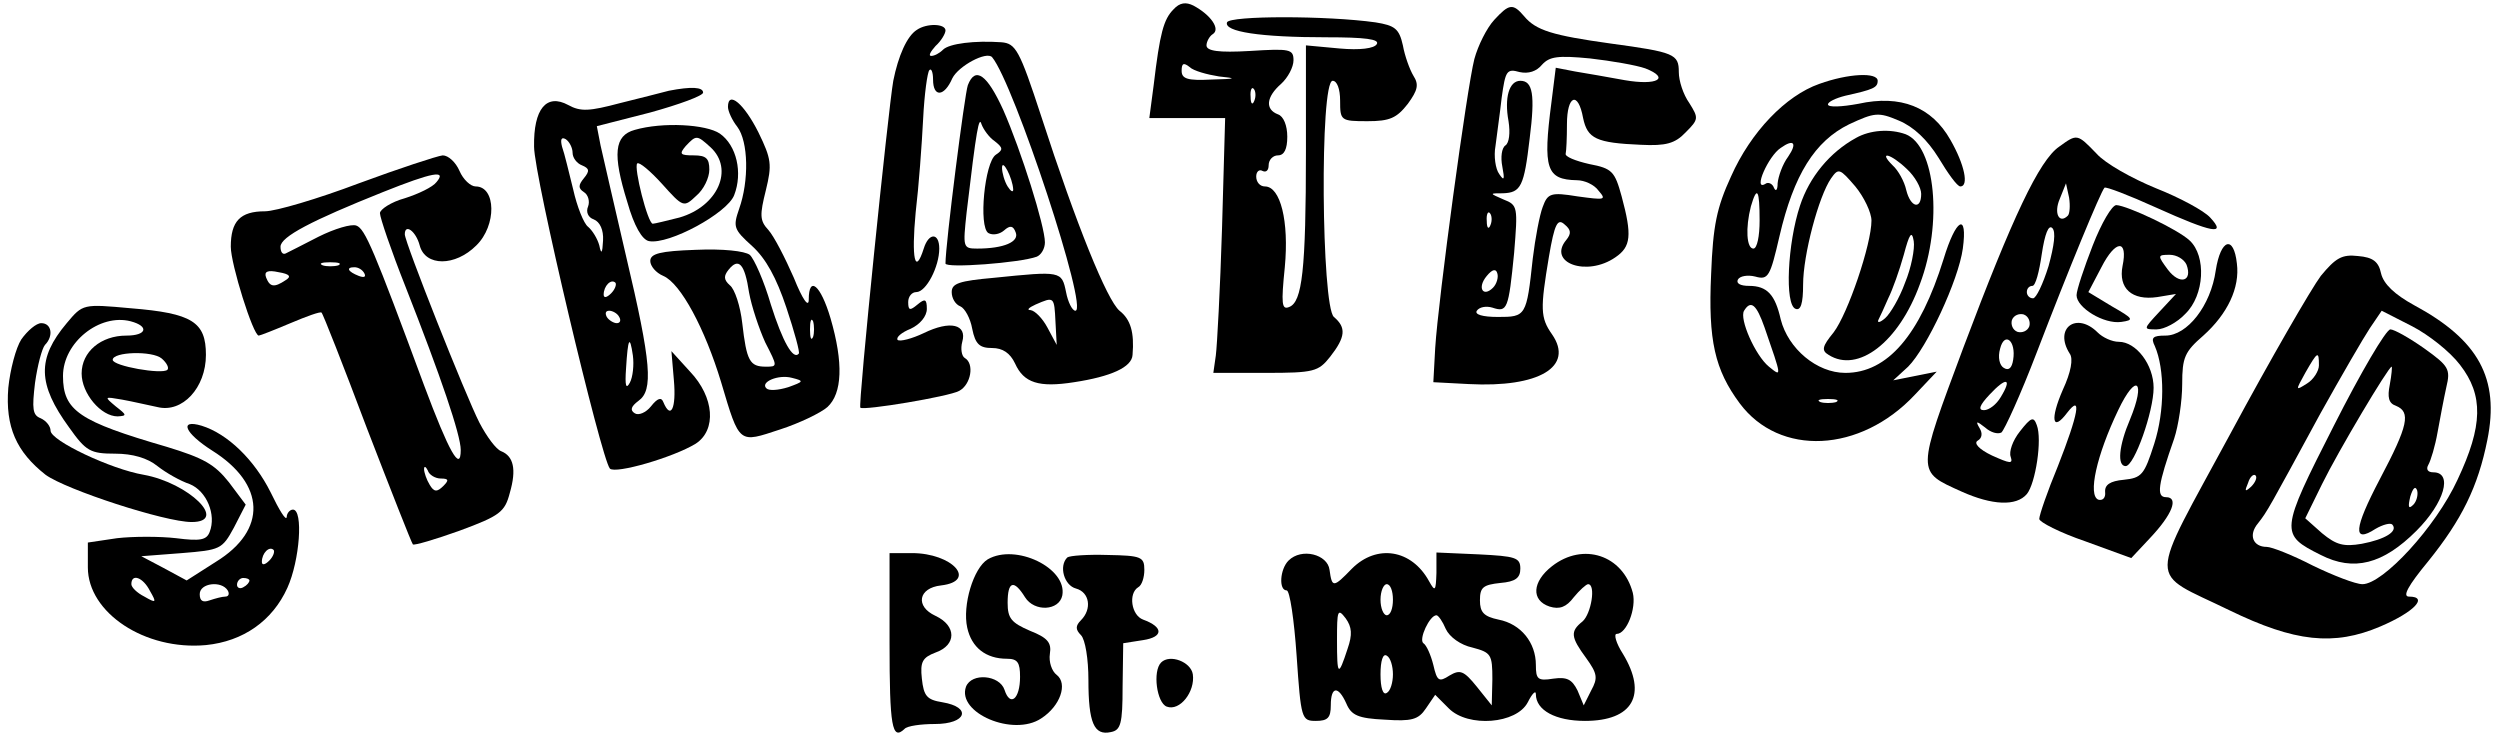 <?xml version="1.0" encoding="UTF-8" standalone="yes"?>
<svg version="1.0" xmlns="http://www.w3.org/2000/svg" width="300pt" height="88pt" viewBox="0 0 400 118" preserveAspectRatio="xMidYMid meet">
  <g transform="translate(0,118) scale(0.1,-0.1)" fill="#000000" stroke="none">
    <path d="M1877 1165 c-16 -16 -22 -38 -32 -122 l-7 -53 61 0 61 0 -5 -177 c-3
-98 -8 -190 -10 -205 l-4 -28 84 0 c78 0 85 2 104 26 25 32 26 47 6 64 -20 17
-23 380 -2 380 7 0 12 -13 12 -32 0 -32 1 -33 44 -33 36 0 47 5 65 28 16 22
18 31 9 45 -6 10 -14 32 -17 49 -6 27 -13 32 -44 37 -78 11 -235 11 -239 0 -5
-15 53 -24 160 -24 62 0 86 -3 81 -11 -4 -7 -27 -10 -60 -7 l-54 5 0 -171 c0
-191 -6 -242 -27 -250 -12 -5 -13 5 -7 64 7 74 -7 130 -32 130 -8 0 -14 7 -14
16 0 8 5 12 10 9 6 -3 10 1 10 9 0 9 7 16 15 16 10 0 15 10 15 30 0 18 -6 33
-15 36 -21 8 -19 28 5 49 11 10 20 27 20 38 0 18 -6 19 -70 15 -51 -3 -70 0
-70 9 0 6 5 15 10 18 13 8 -3 31 -31 46 -12 6 -22 5 -32 -6z m73 -108 c30 -3
28 -4 -12 -5 -38 -2 -48 1 -48 14 0 12 3 14 13 6 6 -6 28 -12 47 -15z m57 -39
c-3 -8 -6 -5 -6 6 -1 11 2 17 5 13 3 -3 4 -12 1 -19z"/>
    <path d="M2393 1148 c-12 -13 -26 -41 -32 -63 -12 -47 -58 -386 -63 -465 l-3
-55 57 -3 c113 -6 170 28 134 80 -19 27 -19 41 -5 125 9 53 14 62 25 52 11 -9
11 -15 3 -25 -31 -37 33 -60 79 -28 25 17 27 35 10 98 -11 40 -15 45 -52 52
-22 5 -40 12 -38 17 1 4 2 25 2 47 0 47 18 54 26 10 7 -33 21 -40 93 -43 40
-2 55 2 72 20 21 21 21 23 6 47 -10 14 -17 36 -17 50 0 29 -7 32 -110 46 -93
13 -120 21 -139 44 -18 21 -24 20 -48 -6z m243 -78 c41 -16 19 -28 -33 -19
-27 5 -62 11 -80 14 l-31 6 -7 -56 c-14 -107 -8 -124 41 -125 12 0 28 -7 35
-17 13 -15 10 -15 -34 -9 -43 7 -48 5 -56 -17 -5 -13 -12 -50 -16 -83 -10 -93
-11 -94 -56 -94 -25 0 -38 4 -34 10 4 6 15 8 25 5 24 -8 26 -3 35 88 6 74 6
77 -17 86 -23 10 -23 10 -1 10 29 1 34 11 43 88 9 71 5 93 -15 93 -18 0 -26
-27 -19 -65 3 -19 1 -35 -5 -39 -6 -4 -8 -19 -5 -34 4 -21 3 -24 -5 -12 -6 8
-9 29 -6 45 2 17 7 51 10 78 6 43 8 47 29 41 14 -3 27 1 36 12 12 13 25 15 77
10 35 -4 75 -11 89 -16z m-249 -252 c-3 -8 -6 -5 -6 6 -1 11 2 17 5 13 3 -3 4
-12 1 -19z m4 -101 c-16 -16 -26 0 -10 19 9 11 15 12 17 4 2 -6 -1 -17 -7 -23z"/>
    <path d="M1464 1132 c-16 -10 -30 -42 -38 -82 -8 -45 -57 -523 -53 -526 5 -5
143 18 159 27 19 10 25 44 9 53 -5 3 -7 15 -4 26 8 28 -19 35 -62 14 -19 -9
-38 -14 -42 -11 -3 4 6 12 21 18 15 7 26 20 26 32 0 16 -3 17 -15 7 -12 -10
-15 -10 -15 4 0 9 6 16 13 16 16 0 37 41 37 70 0 26 -17 26 -25 0 -14 -44 -20
-16 -13 58 5 42 10 110 12 150 2 41 7 76 10 79 3 4 6 -3 6 -15 0 -29 18 -28
31 2 10 20 55 44 64 34 35 -42 156 -408 134 -408 -5 0 -12 14 -15 30 -7 34 -8
34 -116 23 -56 -5 -68 -9 -68 -23 0 -10 6 -20 14 -23 7 -3 16 -19 19 -36 5
-25 12 -31 32 -31 17 0 29 -8 37 -25 14 -31 38 -39 95 -30 59 9 93 24 94 44 3
36 -3 57 -21 71 -20 17 -69 137 -126 313 -35 107 -41 117 -64 119 -43 3 -84
-2 -94 -12 -6 -6 -14 -10 -19 -10 -5 0 -1 7 7 16 9 8 16 20 16 25 0 11 -30 12
-46 1z m223 -470 l2 -37 -15 28 c-8 15 -20 27 -27 28 -7 0 -3 4 8 9 30 13 30
13 32 -28z"/>
    <path d="M1546 1043 c-5 -13 -36 -256 -36 -287 0 -8 120 1 147 11 7 3 13 13
13 23 0 26 -38 147 -67 213 -26 57 -45 71 -57 40z m43 -90 c14 -11 14 -14 2
-22 -18 -12 -28 -116 -12 -126 7 -4 18 -2 25 4 10 9 15 8 19 -3 6 -15 -19 -26
-62 -26 -23 0 -23 2 -17 58 16 136 20 156 24 142 3 -8 12 -21 21 -27z m30 -78
c0 -5 -4 -3 -9 5 -5 8 -9 22 -9 30 0 16 17 -16 18 -35z"/>
    <path d="M2916 1045 c-54 -19 -110 -77 -142 -149 -23 -50 -29 -79 -32 -157 -5
-107 6 -154 46 -208 64 -86 194 -80 282 14 l35 37 -35 -7 -35 -7 24 22 c30 30
81 139 88 190 8 59 -11 49 -31 -17 -38 -122 -90 -183 -158 -183 -46 0 -92 39
-104 86 -9 40 -22 54 -51 54 -14 0 -21 4 -18 10 3 6 16 8 28 5 21 -6 24 0 39
65 23 99 57 153 112 180 41 19 47 20 80 6 24 -10 46 -31 64 -60 15 -25 30 -46
35 -46 14 0 7 35 -16 75 -30 53 -80 73 -148 58 -27 -5 -49 -6 -49 -1 0 4 12
10 28 14 45 10 52 13 52 24 0 14 -47 12 -94 -5z m-50 -117 c-9 -12 -16 -32
-17 -43 0 -11 -3 -14 -6 -7 -2 6 -9 10 -14 6 -20 -12 5 45 25 58 21 15 27 8
12 -14z m-46 -103 c0 -25 -4 -45 -10 -45 -11 0 -13 33 -4 68 10 34 14 27 14
-23z m8 -172 c28 -81 28 -80 7 -63 -22 18 -48 77 -40 90 11 18 20 10 33 -27z
m115 -120 c-7 -2 -19 -2 -25 0 -7 3 -2 5 12 5 14 0 19 -2 13 -5z"/>
    <path d="M1065 1034 c-11 -3 -47 -12 -79 -20 -49 -13 -63 -14 -83 -3 -35 19
-56 -6 -55 -67 0 -47 108 -502 122 -518 9 -9 102 18 138 40 34 22 30 75 -9
116 l-30 33 4 -47 c4 -45 -5 -64 -17 -35 -3 8 -9 7 -20 -7 -8 -10 -20 -15 -26
-11 -8 5 -6 11 6 20 24 17 21 60 -20 233 -19 81 -37 161 -41 178 l-6 31 86 22
c47 13 85 27 85 32 0 9 -19 10 -55 3z m-155 -100 c0 -8 7 -17 15 -20 12 -5 13
-9 3 -21 -9 -11 -9 -16 0 -22 7 -4 10 -15 7 -23 -4 -9 0 -18 9 -21 10 -4 16
-17 15 -34 -1 -21 -3 -23 -6 -8 -3 11 -11 24 -18 30 -7 5 -18 33 -24 60 -7 28
-14 58 -18 69 -3 12 -1 16 6 12 6 -4 11 -14 11 -22z m62 -226 c-7 -7 -12 -8
-12 -2 0 14 12 26 19 19 2 -3 -1 -11 -7 -17z m13 -38 c3 -5 2 -10 -4 -10 -5 0
-13 5 -16 10 -3 6 -2 10 4 10 5 0 13 -4 16 -10z m17 -106 c-6 -11 -8 -5 -6 23
3 49 6 55 11 21 2 -15 0 -35 -5 -44z"/>
    <path d="M1160 1008 c0 -7 7 -22 15 -32 18 -24 19 -87 3 -132 -10 -29 -9 -33
21 -60 22 -20 39 -51 55 -99 13 -39 22 -72 20 -74 -9 -11 -26 19 -45 79 -11
38 -27 74 -34 80 -8 6 -43 10 -87 8 -57 -2 -73 -6 -73 -18 0 -8 9 -19 21 -24
28 -12 67 -85 93 -171 30 -101 28 -98 95 -76 31 10 66 27 76 36 24 22 26 71 5
143 -16 54 -35 69 -35 30 0 -14 -10 0 -24 35 -14 32 -32 67 -41 77 -14 15 -14
24 -4 64 10 41 9 50 -12 93 -23 46 -49 68 -49 41z m34 -299 c4 -22 16 -58 26
-80 20 -39 20 -39 1 -39 -26 0 -31 9 -38 70 -3 27 -12 55 -20 61 -10 9 -10 15
-2 25 16 20 26 10 33 -37z m103 -71 c-3 -7 -5 -2 -5 12 0 14 2 19 5 13 2 -7 2
-19 0 -25z m-40 -81 c-16 -5 -31 -6 -35 -2 -11 10 19 23 41 17 20 -5 19 -6 -6
-15z"/>
    <path d="M1010 971 c-33 -9 -36 -39 -12 -116 11 -39 24 -61 35 -63 32 -6 126
45 137 74 14 36 4 80 -23 99 -22 15 -92 19 -137 6z m122 -28 c38 -35 12 -95
-50 -113 -20 -5 -40 -10 -43 -10 -8 0 -31 91 -25 97 3 3 21 -12 40 -33 34 -38
35 -38 55 -19 12 10 21 29 21 42 0 18 -5 23 -25 23 -22 0 -24 2 -13 15 17 18
18 18 40 -2z"/>
    <path d="M2975 958 c-42 -23 -75 -63 -90 -109 -20 -60 -25 -160 -7 -166 8 -3
12 8 12 39 0 48 25 142 45 171 12 17 14 16 39 -13 14 -17 26 -42 26 -55 0 -38
-38 -150 -61 -180 -18 -22 -20 -29 -8 -36 47 -30 113 20 147 114 37 98 25 222
-23 241 -25 9 -57 7 -80 -6z m82 -50 c13 -12 23 -30 23 -40 0 -26 -17 -22 -24
6 -3 14 -13 32 -22 40 -24 24 -3 19 23 -6z m-3 -183 c-9 -25 -24 -50 -32 -57
-8 -7 -13 -8 -11 -3 3 6 10 21 16 35 7 14 18 45 25 70 9 34 13 40 16 22 2 -12
-4 -43 -14 -67z"/>
    <path d="M3302 944 c-32 -22 -75 -113 -154 -323 -76 -204 -76 -199 -3 -232 49
-22 88 -24 105 -4 14 17 25 88 16 111 -5 14 -9 13 -27 -10 -12 -15 -18 -33
-15 -41 4 -12 -1 -11 -30 2 -21 10 -30 20 -23 24 7 4 8 12 3 20 -7 12 -5 12 9
1 9 -8 20 -11 26 -8 5 4 31 61 57 129 51 133 103 259 109 265 2 2 39 -12 83
-32 91 -41 114 -45 87 -16 -10 11 -49 32 -87 47 -39 16 -82 40 -96 56 -31 32
-31 32 -60 11z m14 -111 c-14 -14 -23 4 -13 27 l10 25 5 -23 c2 -13 1 -26 -2
-29z m-31 -81 c-9 -29 -20 -52 -25 -52 -6 0 -10 5 -10 10 0 6 4 10 9 10 5 0
11 23 15 51 5 33 11 48 17 42 6 -6 3 -28 -6 -61z m-31 -97 c-3 -8 -12 -11 -19
-9 -8 3 -11 12 -9 19 3 8 12 11 19 9 8 -3 11 -12 9 -19z m-26 -54 c-2 -13 -7
-18 -15 -13 -7 4 -10 17 -6 31 7 28 26 13 21 -18z m-20 -60 c-7 -12 -19 -21
-27 -21 -10 0 -7 8 9 25 27 29 37 27 18 -4z"/>
    <path d="M566 885 c-66 -25 -134 -45 -151 -45 -40 0 -55 -16 -55 -57 0 -28 36
-143 45 -143 2 0 25 9 51 20 26 11 48 19 50 17 2 -1 35 -85 73 -186 39 -101
72 -185 74 -187 2 -2 36 8 75 22 65 24 73 30 81 61 11 38 6 59 -14 67 -8 3
-23 23 -35 46 -22 43 -120 290 -120 303 0 18 18 5 24 -18 9 -34 57 -34 91 0
33 32 32 95 -1 95 -8 0 -20 11 -26 25 -6 14 -18 25 -27 25 -9 -1 -70 -21 -135
-45z m125 2 c-6 -8 -29 -19 -51 -26 -22 -6 -40 -18 -40 -24 0 -7 18 -60 41
-118 57 -145 89 -239 89 -263 0 -37 -19 -3 -59 104 -81 219 -95 252 -109 257
-8 3 -35 -5 -61 -18 -25 -13 -49 -25 -53 -27 -5 -2 -8 3 -8 11 0 16 50 42 165
88 80 32 103 36 86 16z m-158 -134 c-7 -2 -19 -2 -25 0 -7 3 -2 5 12 5 14 0
19 -2 13 -5z m-85 -24 c-18 -12 -25 -11 -31 4 -4 10 2 13 20 9 18 -3 21 -7 11
-13z m127 11 c3 -6 -1 -7 -9 -4 -18 7 -21 14 -7 14 6 0 13 -4 16 -10z m123
-330 c13 0 13 -3 4 -12 -10 -10 -15 -10 -22 2 -5 8 -9 20 -9 25 0 6 3 4 6 -2
2 -7 12 -13 21 -13z"/>
    <path d="M3356 785 c-14 -36 -26 -72 -26 -80 0 -20 44 -47 72 -43 21 3 20 5
-15 25 l-38 23 21 40 c23 45 43 45 34 2 -7 -36 15 -56 56 -50 l30 5 -27 -29
c-26 -28 -26 -28 -4 -28 12 0 33 11 46 25 31 30 34 93 7 118 -19 18 -100 56
-118 57 -7 0 -24 -29 -38 -65z m151 -31 c10 -27 -11 -33 -30 -8 -17 23 -17 24
3 24 11 0 23 -7 27 -16z"/>
    <path d="M3554 745 c-8 -57 -46 -105 -81 -105 -20 0 -24 -3 -17 -17 16 -37 16
-104 -1 -157 -16 -50 -20 -55 -49 -58 -22 -2 -31 -8 -30 -20 1 -9 -4 -14 -11
-12 -17 7 -3 71 32 144 29 61 45 48 19 -15 -18 -42 -21 -75 -7 -75 14 0 45 88
45 126 0 37 -28 74 -56 74 -11 0 -26 7 -34 15 -34 34 -71 7 -45 -34 6 -8 2
-30 -11 -58 -21 -48 -17 -69 7 -37 24 31 18 -2 -15 -86 -17 -41 -30 -79 -30
-85 0 -5 33 -22 74 -36 l74 -27 30 32 c36 38 47 66 26 66 -16 0 -13 20 13 94
7 21 13 61 13 88 0 43 4 52 34 78 39 35 59 77 54 116 -5 46 -26 40 -34 -11z"/>
    <path d="M3723 736 c-15 -20 -81 -134 -145 -253 -135 -250 -135 -220 -2 -285
105 -51 168 -58 243 -26 54 23 78 48 46 48 -11 0 -2 17 31 57 54 67 80 120 95
195 20 99 -14 161 -118 217 -31 17 -49 34 -53 51 -4 19 -13 26 -37 28 -26 3
-36 -3 -60 -32z m224 -143 c38 -49 37 -98 -4 -185 -35 -76 -120 -168 -153
-168 -11 0 -47 14 -80 30 -33 17 -66 30 -74 30 -22 0 -30 19 -14 38 15 19 18
25 100 176 34 61 70 123 80 138 l19 28 49 -25 c27 -14 61 -41 77 -62z m-227
-1 c0 -9 -9 -23 -19 -29 -19 -12 -19 -12 -3 17 20 35 22 36 22 12z m-109 -195
c-10 -9 -11 -8 -5 6 3 10 9 15 12 12 3 -3 0 -11 -7 -18z"/>
    <path d="M3744 495 c-87 -171 -87 -175 -21 -208 53 -27 100 -15 154 39 45 45
59 94 27 94 -9 0 -12 5 -8 12 4 7 11 30 15 53 4 22 10 54 14 72 7 29 4 34 -35
62 -24 17 -49 31 -55 31 -7 0 -48 -70 -91 -155z m90 66 c-4 -20 -2 -30 10 -34
24 -10 20 -31 -26 -118 -42 -80 -44 -104 -7 -80 12 7 24 10 27 7 10 -11 -12
-24 -49 -31 -29 -5 -41 -2 -64 17 l-27 24 27 55 c26 53 107 189 112 189 1 0 0
-13 -3 -29z m38 -193 c-8 -8 -9 -4 -5 13 4 13 8 18 11 10 2 -7 -1 -18 -6 -23z"/>
    <path d="M96 660 c-48 -57 -47 -98 4 -168 27 -38 34 -42 74 -42 28 0 52 -7 68
-20 14 -11 37 -24 52 -29 27 -11 43 -49 32 -77 -5 -13 -15 -15 -54 -10 -26 3
-69 3 -95 0 l-47 -7 0 -40 c0 -73 92 -134 190 -125 60 6 107 39 131 92 20 44
26 126 9 126 -5 0 -10 -6 -10 -12 -1 -7 -12 11 -26 40 -26 52 -69 94 -111 107
-37 11 -27 -12 17 -40 86 -54 89 -128 6 -179 l-47 -30 -37 20 -36 19 65 5 c62
5 65 6 84 41 l19 37 -27 36 c-23 29 -41 39 -100 57 -141 41 -167 58 -167 114
0 54 59 101 109 88 30 -8 26 -23 -7 -23 -41 0 -72 -26 -72 -61 0 -32 31 -69
58 -69 15 1 15 2 -3 16 -19 16 -19 16 10 11 17 -3 42 -9 57 -12 40 -10 78 31
78 84 0 53 -22 67 -121 75 -77 7 -77 7 -103 -24z m162 -75 c-8 -8 -88 6 -88
16 0 13 64 15 79 2 8 -7 12 -15 9 -18z m164 -307 c-7 -7 -12 -8 -12 -2 0 14
12 26 19 19 2 -3 -1 -11 -7 -17z m-192 -49 c11 -19 10 -20 -9 -9 -12 6 -21 15
-21 20 0 18 19 11 30 -11z m160 17 c0 -3 -4 -8 -10 -11 -5 -3 -10 -1 -10 4 0
6 5 11 10 11 6 0 10 -2 10 -4z m-35 -16 c3 -5 2 -10 -4 -10 -5 0 -16 -3 -25
-6 -11 -4 -16 -1 -16 10 0 18 35 22 45 6z"/>
    <path d="M23 634 c-9 -14 -18 -49 -21 -78 -5 -63 13 -103 60 -140 33 -24 192
-76 235 -76 60 0 -5 63 -77 76 -53 9 -150 55 -150 71 0 7 -7 16 -16 20 -13 5
-14 15 -9 57 4 28 11 55 16 61 14 14 11 35 -6 35 -8 0 -22 -12 -32 -26z"/>
    <path d="M1420 145 c0 -134 4 -157 24 -138 4 5 27 8 49 8 51 0 60 27 12 35
-25 4 -30 10 -33 38 -3 27 1 34 22 42 34 12 34 43 0 59 -33 15 -28 45 9 49 59
7 18 52 -47 52 l-36 0 0 -145z"/>
    <path d="M1578 280 c-23 -14 -41 -74 -33 -110 7 -32 30 -50 64 -50 17 0 21 -6
21 -29 0 -36 -16 -49 -25 -21 -8 24 -53 28 -62 5 -15 -42 76 -81 121 -51 31
20 43 56 25 70 -8 6 -13 21 -11 34 3 18 -4 26 -32 37 -30 13 -36 20 -36 45 0
35 10 38 28 9 15 -24 55 -22 60 3 8 44 -75 84 -120 58z"/>
    <path d="M1706 283 c-14 -14 -5 -45 14 -50 22 -6 26 -33 8 -51 -9 -9 -9 -15 0
-24 7 -7 12 -39 12 -72 0 -69 9 -90 36 -84 16 3 19 13 19 73 l1 70 32 5 c33 5
33 21 0 33 -19 7 -24 42 -8 52 6 3 10 16 10 28 0 21 -5 23 -59 24 -32 1 -61
-1 -65 -4z"/>
    <path d="M2062 278 c-14 -14 -16 -48 -3 -48 5 0 12 -47 16 -105 7 -102 8 -105
31 -105 19 0 24 5 24 25 0 31 12 32 25 3 8 -19 19 -24 62 -26 43 -3 54 0 66
18 l15 22 22 -22 c31 -31 109 -25 127 10 7 14 13 20 13 13 0 -26 32 -43 79
-43 77 0 101 42 61 108 -11 17 -15 32 -10 32 16 0 32 41 26 66 -16 61 -80 82
-130 43 -32 -25 -34 -55 -4 -65 16 -5 27 -1 39 15 9 11 20 21 23 21 13 0 5
-48 -9 -60 -20 -16 -19 -25 6 -59 18 -25 19 -32 8 -52 l-12 -24 -10 24 c-9 18
-17 22 -39 19 -25 -4 -28 -1 -28 22 0 36 -24 66 -60 73 -24 5 -30 12 -30 31 0
21 5 25 33 28 24 2 32 8 32 23 0 18 -8 20 -67 23 l-68 3 0 -33 c-1 -29 -2 -31
-12 -13 -28 51 -84 60 -124 20 -30 -31 -32 -31 -36 -2 -3 25 -45 36 -66 15z
m168 -63 c0 -14 -4 -25 -10 -25 -5 0 -10 11 -10 25 0 14 5 25 10 25 6 0 10
-11 10 -25z m-73 -79 c-15 -46 -17 -44 -17 14 0 48 1 52 14 35 10 -14 11 -26
3 -49z m158 32 c6 -13 24 -26 43 -30 30 -8 32 -11 32 -51 l-1 -42 -24 30 c-21
26 -27 28 -44 18 -17 -11 -20 -9 -26 17 -4 16 -11 32 -16 35 -8 6 10 45 21 45
3 0 10 -10 15 -22z m-85 -73 c0 -13 -4 -27 -10 -30 -6 -4 -10 8 -10 30 0 22 4
34 10 30 6 -3 10 -17 10 -30z"/>
    <path d="M1857 114 c-14 -14 -7 -65 9 -71 21 -8 46 24 42 52 -3 20 -37 33 -51
19z"/>
  </g>
</svg>